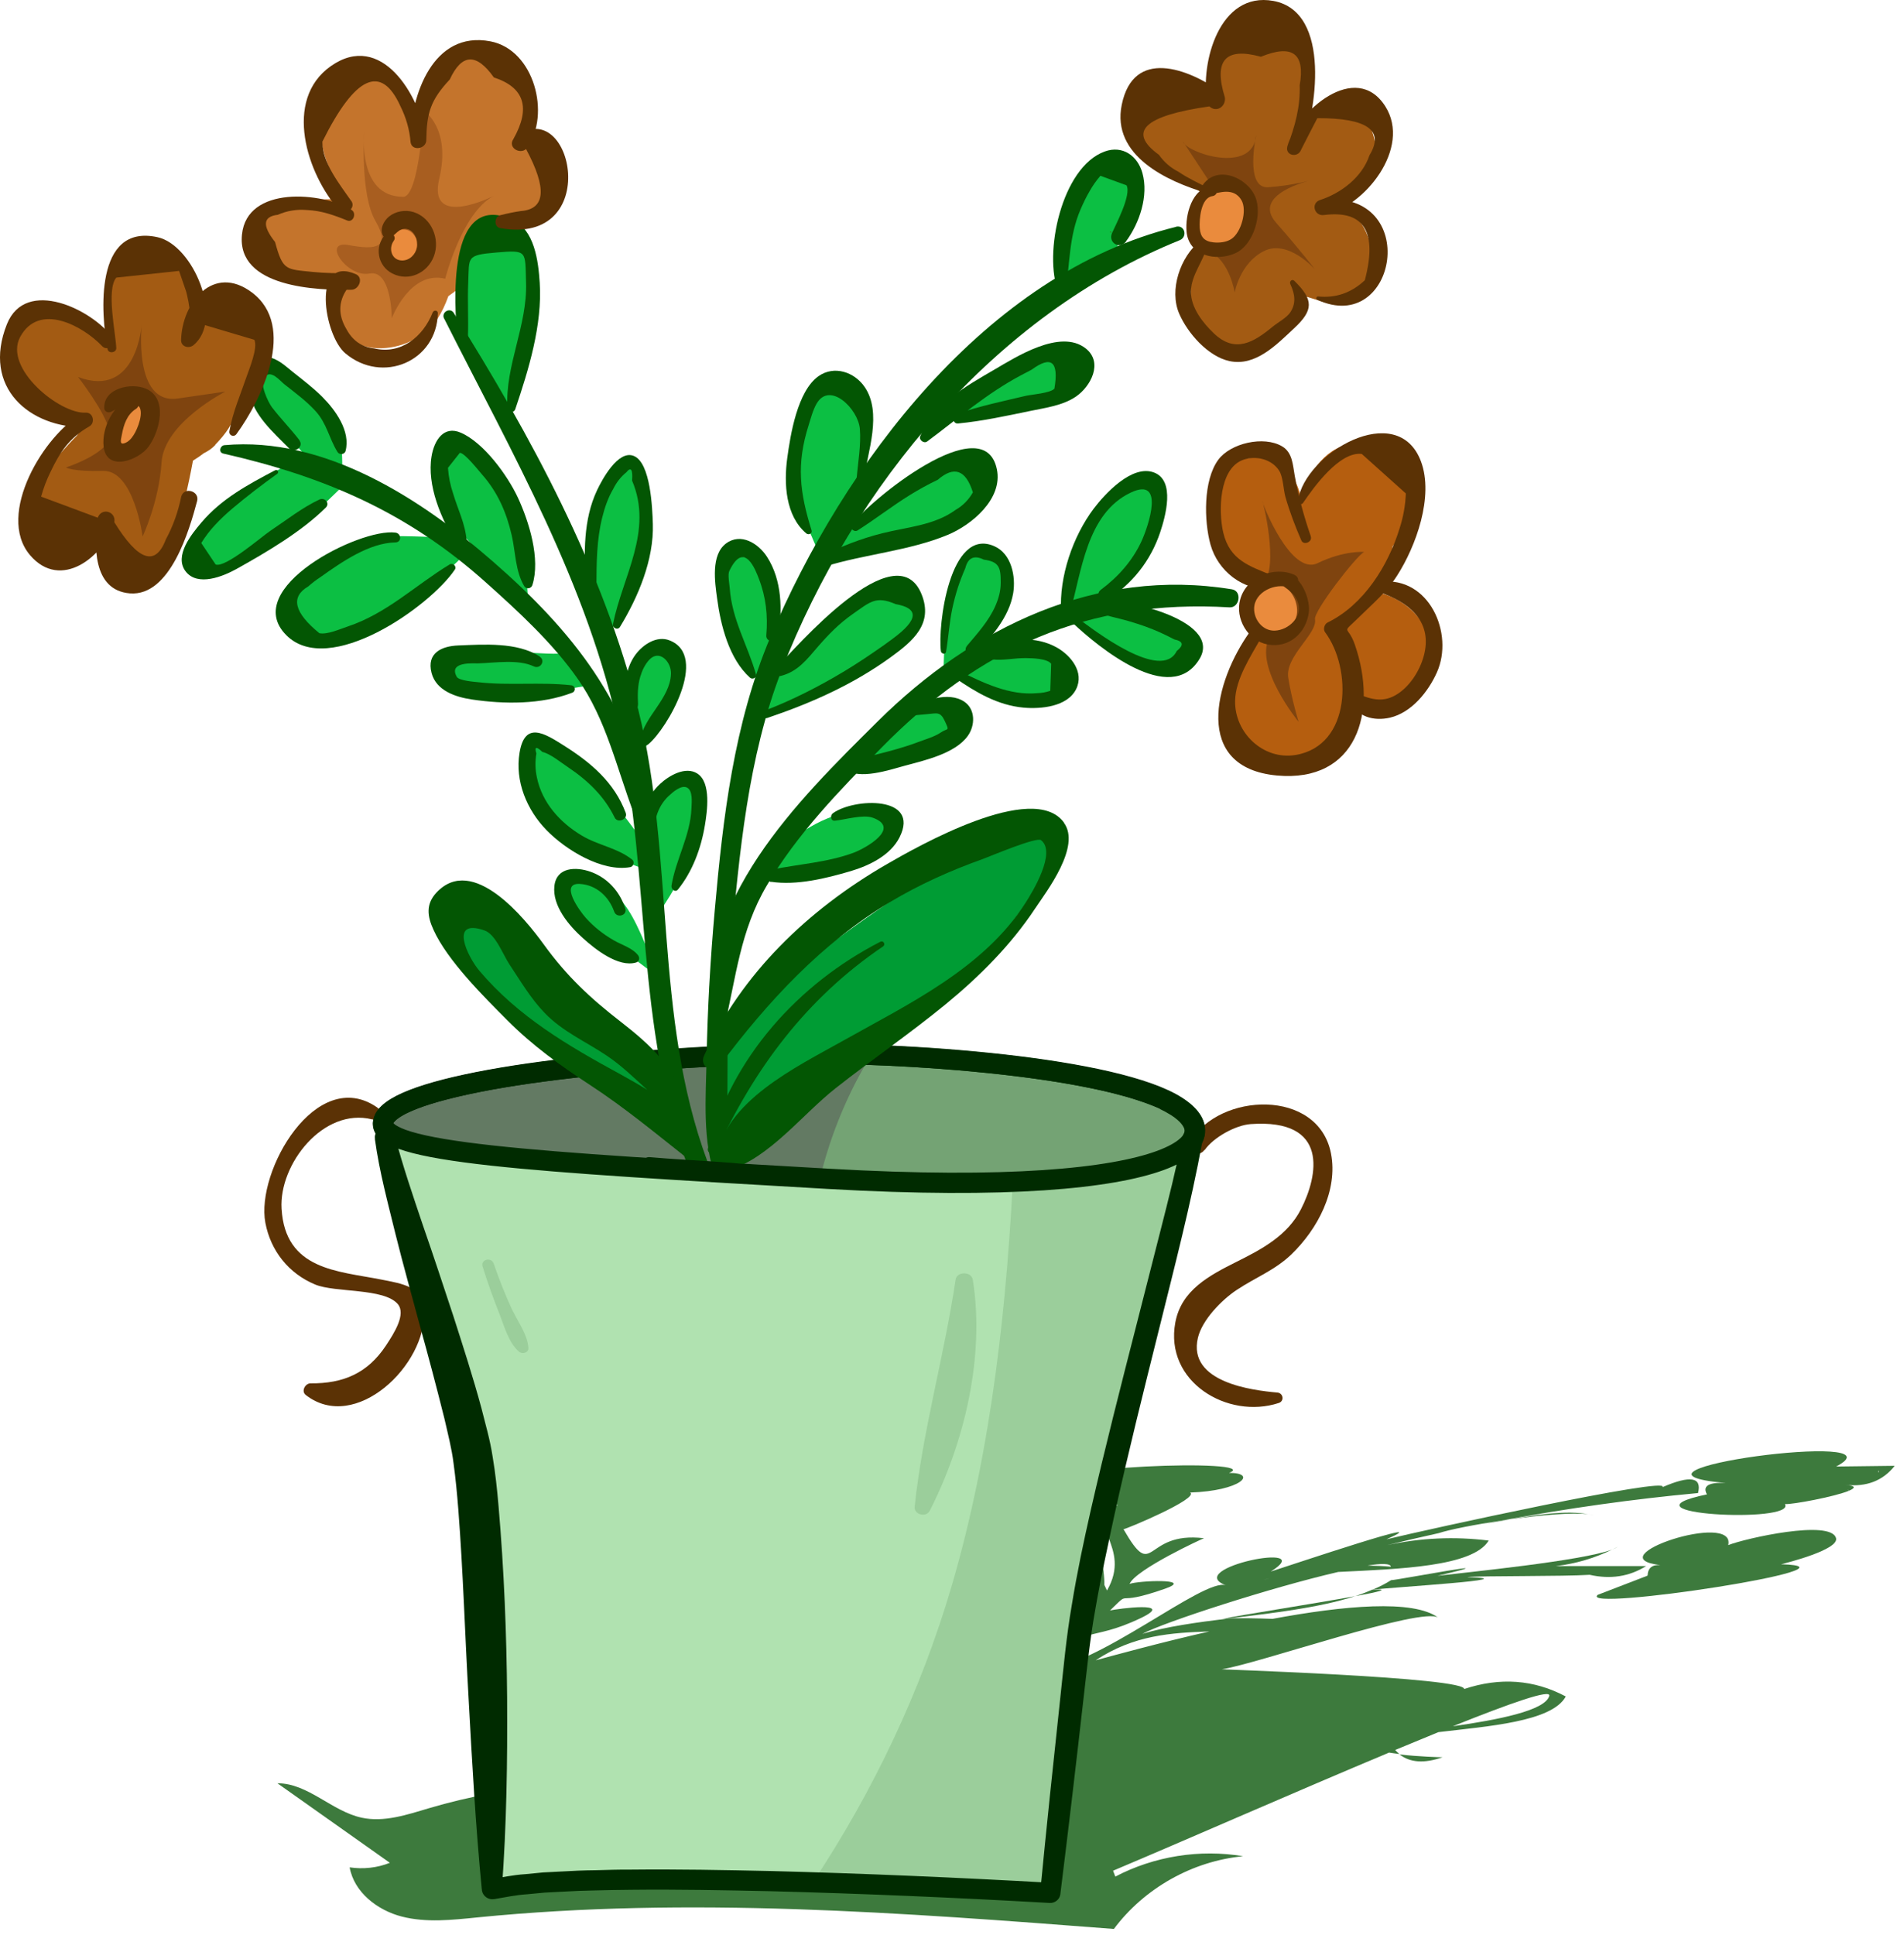 <?xml version="1.0" encoding="UTF-8"?> <svg xmlns="http://www.w3.org/2000/svg" width="188" height="191" viewBox="0 0 188 191" fill="none"><path d="M120.732 159.802c.15-.02.351-.029.591-.039 4.3-.53 8.869-1.041 12.479-2.201-4.04.741-11.49 1.89-13.07 2.24Z" fill="#3D7A3D"></path><path d="M156.822 149.473c.19.03.39.05.56.1-.15-.04-.34-.08-.56-.1Z" fill="#3D7A3D"></path><path d="M149.133 149.982c-.28.04-.561.08-.831.12-.65.12-1.299.23-1.949.35.81-.12 1.76-.29 2.78-.47Z" fill="#3D7A3D"></path><path d="M156.823 149.473c-2.17-.4-5.12.05-7.69.5 3.01-.42 6.1-.69 7.69-.5Z" fill="#3D7A3D"></path><path d="M68.082 170.604c-.8-.1-1.74-.25-2.62-.42.65.47 1.53.61 2.62.42Z" fill="#3D7A3D"></path><path d="M101.752 149.653c.18.02.39.04.63.04.88.06 1.87-.001 2.83-.131-1.27.12-2.54.161-3.46.091Z" fill="#3D7A3D"></path><path d="M59.712 173.043c-.3-.02-.6-.04-.9-.08.21.08.52.1.9.08Z" fill="#3D7A3D"></path><path d="M142.423 173.464c-.24 0-2.341-.06-4.231-.28 1.04.81 2.441.91 4.231.28Z" fill="#3D7A3D"></path><path d="M86.012 155.563c3.96 2.02 8.4-1.01 12.29-1.65.17-.11.33-.21.5-.29-3.97.51-11.6 2.54-12.79 1.94Z" fill="#3D7A3D"></path><path d="M135.503 156.922c-.54.23-1.1.45-1.7.64 2.38-.43 3.56-.73 1.7-.64Z" fill="#3D7A3D"></path><path d="M99.482 153.373c-.23.06-.46.14-.69.25.58-.07 1.09-.12 1.48-.11-.24-.06-.51-.11-.8-.14" fill="#3D7A3D"></path><path d="M103.282 154.383c-.7-.23-1.379-.38-1.869-.29-.98-.36-2.03-.36-3.12-.18-.75.5-1.51 1.28-2.27 2.46.84-1.31 5.769-.81 8.72-.54-.44-.53-.93-1.03-1.46-1.45Z" fill="#3D7A3D"></path><path d="M144.562 166.773c.721-1.22-25.879-2.03-23.889-2 3.68-.58 19.809-6.231 21.349-5.081-2.47-1.84-9.369-1.19-16.379.11-1.49-.06-3.29-.089-4.331-.039-3.16.39-6.17.8-8.52 1.52 2.12-1.15 12.781-4.601 19.341-6.111 6.05-.3 13.299-.51 14.859-3.1-3.37-.42-6.71-.269-10.02.451 1.65-.4 3.33-.8 5.07-1.18 1.14-.37 3.61-.85 6.26-1.25 6.41-1.19 12.871-2.11 19.361-2.71.41-1.58-.77-1.771-3.51-.581.9-1.12-23.54 4.24-27.26 5.15 5.65-2.53-9.381 2.531-11.421 3.181 4.97-3.09-8.82-.31-4.42 1.36-2.14-.81-12.869 8.219-18.159 8.299 4.37-4.68 4.52-2.569 9.75-5.069 3.54-1.7-2.29-.92-3.04-.75 2.34-2.26 0-.231 5.47-2.161 2.88-1.02-2.691-.789-3.541-.459.61-1.44 7.301-4.52 7.351-4.51-6.04-.74-4.861 4.449-7.951-.891.31-.02 7.52-3.05 6.58-3.62 5.01-.16 6.721-1.949 3.841-1.939 3.69-1.43-19.84-.711-17.49 1.399-5.75.03-11.791 1.65-3.171 1.75-2.09.91 7.301.37 9.691 0-3.46 2.06 1.469 4.071-1.081 8.461-.09-.19-.17-.371-.26-.551.02-.66-.109-1.85-.459-3.76-.05-.27-.671-.449-1.621-.559-1.43-2.84-1.86-3.271-1.74-2.571.07 0 .14-.01.21-.02-.07.01-.14.01-.21.02.08.46.39 1.41.8 2.48-3.54-.25-9.519.04-9.879 0 1.85-1.12-.3-2.009-1.82-2.139 1.47-1.93.48-2.37-2.97-1.3 1.06-1.82-24.13 2.239-14.81 2.689-1.22.21-14.64 4.931-2.16 2.571-1.21.87 10.98-1.4 8.99-1.26 1.89-.74 3.71-.84 5.67-1.37.03 0 2.54.26 3.69.5-2.5-.14-9.71-.37-1.44.39 1.93-.24-10.73 2.15-10.77 2.11 2 1.77 13.76-1.52 18.96-.87 1.38-.38 2.69.14 3.8 1.01 1.38.46 2.881 1.289 3.341 1.579-.39 0-1.061-.05-1.871-.13 1.05 1.28 1.76 2.68 1.94 3.36-1.28-.61-10.28-1.099-6.94.601.87.44 1.551.76 2.121 1-1.39-.21-3.091.07-3.431.24-1.06.54 3.701 1.579 4.661 1.889-2.29 1.97-15.95-2.959-15.94-.929 1.41 1.49 3.1 2.49 5.06 3.01-6.79.29-25.16-.78-29.77 3.74-.56.55 1.1 1.069 3.02 1.439-.52-.38-.91-.959-1.14-1.769 2.6-1.79 7.82-2.131 10.96-2.081-2.5.99-2.21 4.061-5.57 3.821-.59.22-1.13.359-1.63.439.36.05.69.08.97.11-2.22.33-7.07 2.181-9.35 2.321 3.86.31 7.63-.201 11.3-1.571-1.16 1.73-2.64 3.331-4.29 4.831-8.23-.64-16.3-.17-24.4 2.23-2.15.64-4.4 1.399-6.6.929-2.96-.63-5.3-3.409-8.33-3.399 3.7 2.62 7.4 5.24 11.1 7.85-1.25.5-2.64.649-3.97.449.44 2.46 2.74 4.24 5.16 4.86 2.42.62 4.97.331 7.45.081 20.88-2.08 41.93-.471 62.849 1.139 3.01-4.03 7.76-6.699 12.76-7.179-4.28-.72-8.779 0-12.619 2.01-.07-.19-.15-.381-.22-.581 6.91-2.91 18.03-7.799 27.25-11.659.33.05.67.1 1.02.14-.15-.12-.281-.25-.411-.4 1.49-.62 2.92-1.21 4.27-1.76 4.84-.58 11.211-1.01 12.571-3.52-3.14-1.67-6.491-1.92-10.051-.73m-7.219-12.08c-.77-.07-1.541-.101-2.311-.111 1.39-.22 2.271-.219 2.311.111Zm-11.94 1.139c-.21.06-.431.111-.641.181.19-.07.411-.121.641-.181Zm-48.411-4.35c-.52.09-1.05.201-1.59.311.51-.12 1.05-.221 1.65-.321-.02 0-.04 0-.06.01Zm16 .26c.12 0 .25-.02.36-.04.04.02.09.051.12.071-.16-.01-.32-.021-.49-.031m10.24 1.801.151.069c-.16 0-.211-.019-.151-.069Zm3.5 5.89c0 .17-.06.22-.24.09.11-.03.18-.06.24-.09Zm-.869 1.179c-.68.57-1.391 1.15-2.091 1.73 0-.5-.229-.85-.589-1.1 1.68.41.94-.86 2.68-.63Zm13.57.47c-5.04 1.15-9.411 2.361-11.231 2.851 3.8-2.51 7.451-2.711 11.231-2.851Zm33.559 6.37c-.42 1.46-5.12 2.361-9.52 2.991 5.76-2.31 9.72-3.701 9.52-2.991Z" fill="#3D7A3D"></path><path d="M135.393 156.932h.109c.01 0 .02-.01.04-.02-.05 0-.099.01-.139.02" fill="#3D7A3D"></path><path d="M144.912 155.673c1.26-.13 9.51-.05 12.05-.22 2.05.46 3.91.18 5.57-.86h-8.93c1.98-.23 3.83-.78 5.58-1.63-3.05 1.13-14.3 2.23-17.25 2.59 8.12-1.9-3.99.43-4.58.43-.55.35-1.17.66-1.82.94 2.05-.26 15.57-1.05 9.38-1.24" fill="#3D7A3D"></path><path d="M159.192 152.953c.24-.09.43-.18.56-.26-.18.1-.38.17-.56.26Z" fill="#3D7A3D"></path><path d="M170.643 152.533c.81-3.45-13.221 1.23-6.691 1.96-.81-.06-1.24.28-1.27 1.04-1.64.63-3.289 1.27-4.929 1.9-1.97 1.72 27.36-2.771 18.11-3.021.67-.16 5.71-1.449 5.43-2.569-.48-1.9-9.01.02-10.65.68" fill="#3D7A3D"></path><path d="M182.603 147.244s-.01-.05-.02-.07h-.03c.01.02.04.04.05.06" fill="#3D7A3D"></path><path d="M187.102 144.692c-1.93.02-3.87.051-5.8.071 7.06-3.7-24.35.44-10.88 1.63h.05c-1.75-.1-2.39.27-1.93 1.12-9.44 1.97 8.86 2.909 7.7.959.74.05 4.87-.72 6.31-1.31-.03-.05-.06-.099-.11-.139.07.04.11.08.13.13.64-.27.71-.501-.38-.581 2.1.23 3.73-.4 4.9-1.89m-1.63.49c.09.05.08.11-.02.18.03-.06.03-.12.02-.18Z" fill="#3D7A3D"></path><path d="M118.943 113.532c.87-1.26 3.05-2.46 4.54-2.57 7.81-.56 6.67 5.1 4.97 8.41-1.33 2.6-3.86 3.94-6.35 5.18-2.67 1.34-5.45 2.78-6.05 5.98-1.1 5.87 5.17 9.61 10.21 7.96.58-.19.45-.98-.14-1.03-2.39-.21-8.89-.98-7.84-5.41.42-1.77 2.35-3.74 3.83-4.72 1.86-1.24 3.77-1.94 5.41-3.52 2.56-2.47 4.61-6.28 3.9-9.95-1.26-6.45-11.02-6.04-13.9-1.17-.54.91.82 1.67 1.4.82" fill="#5B3205"></path><path d="M37.222 109.303c-5.99-4.12-11.98 6.31-11.02 11.4.52 2.77 2.31 5.02 4.93 6.1 1.96.81 6.78.33 8.14 1.92.84.99-.33 2.84-1.17 4.11-1.8 2.71-4.18 3.75-7.44 3.72-.53 0-.95.78-.47 1.15 4.89 3.81 11.96-2.97 11.69-8.35-.12-2.36-2.08-2.62-4.26-3.05-4.31-.85-9.46-.94-9.82-6.99-.26-4.39 4.12-10.01 8.93-8.82.73.18 1.1-.77.5-1.18" fill="#5B3205"></path><path d="M114.942 108.532c-7.66-3.57-28.599-4.94-40.849-4.42-20.94.87-35.74 3.57-36.25 6.64-.1.58.36 1.08 1.37 1.53h-1.2c1.02 5.79 6.81 22.47 8.51 30.64 1.7 8.17 2.04 43.58 2.04 43.58 9.53-2.38 55.15.34 55.15.34s1.02-10.89 2.72-24.51c1.68-13.4 9.45-39.64 11.31-49.89.76-1.34-.35-2.76-2.8-3.9" fill="#B0E2B0"></path><path d="M114.942 108.533c-3.18-1.49-8.659-2.59-14.859-3.33.11 3.14.17 6.23.03 9.21-.63 14.03-2.171 28.57-6.131 42.09-3.03 10.36-7.72 20.25-13.71 29.29 12.37.39 23.43 1.05 23.43 1.05s1.021-10.89 2.721-24.51c1.68-13.4 9.449-39.64 11.309-49.89.76-1.34-.35-2.76-2.8-3.9" fill="#9BCE9B"></path><path d="M74.093 104.102c-20.94.87-35.74 3.57-36.25 6.64-.51 3.06 14.35 3.92 43.92 5.62 35.57 2.04 40.85-4.25 33.19-7.83-7.66-3.57-28.6-4.94-40.85-4.42" fill="#74A374"></path><path d="M86.022 104.123c-4.34-.16-8.48-.17-11.93-.02-20.94.87-35.74 3.57-36.26 6.64-.51 3.04 14.09 3.9 43.13 5.57 1.07-4.39 2.79-8.49 5.06-12.19Z" fill="#637A63"></path><path d="M114.512 109.434c-2.92-1.26-6.23-1.95-9.51-2.52-3.29-.55-6.63-.93-9.97-1.23-6.69-.57-13.42-.81-20.12-.61-6.72.26-13.45.71-20.1 1.55-3.32.42-6.65.93-9.87 1.7-1.6.39-3.21.84-4.62 1.49-.35.16-.68.34-.95.54-.27.18-.51.42-.54.52 0 .04-.02.05-.02 0 0-.04-.02-.03.04.04.12.13.42.31.74.45.51.22.74.81.52 1.32-.16.37-.53.6-.92.6h-1.19l.98-1.17c.77 2.93 1.79 5.92 2.79 8.88 1.03 2.96 2.01 5.95 3 8.94.96 3 1.94 6.01 2.77 9.09.39 1.57.84 3.06 1.1 4.77.28 1.65.44 3.23.58 4.83.55 6.35.8 12.64.85 18.95.04 6.3-.05 12.6-.52 18.91l-1.24-.95c1.19-.21 2.39-.46 3.55-.53l1.75-.17 1.74-.09c1.16-.07 2.32-.12 3.48-.13 1.16-.03 2.31-.07 3.47-.06 4.62-.05 9.23.04 13.84.14 9.22.24 18.41.64 27.619 1.16l-1.05.91c.61-6.3 1.271-12.59 1.951-18.88.34-3.14.619-6.3 1.169-9.46.51-3.15 1.17-6.26 1.87-9.35 1.41-6.18 2.98-12.31 4.55-18.44l2.34-9.18c.78-3.05 1.55-6.11 2.16-9.17.02-.1.05-.19.09-.27l.021-.05c.11-.21.129-.34.079-.53-.06-.19-.22-.45-.47-.7-.49-.49-1.22-.92-1.96-1.27m.851-1.81c.87.42 1.75.9 2.54 1.67.39.39.77.88.97 1.56.21.67.08 1.51-.26 2.07l.119-.32c-1.16 6.3-2.76 12.4-4.28 18.54-1.53 6.13-3.06 12.25-4.42 18.4-.66 3.08-1.339 6.15-1.869 9.23-.56 3.06-.861 6.2-1.231 9.34-.71 6.27-1.45 12.54-2.23 18.8v.03c-.07.53-.539.9-1.059.87-9.171-.52-18.37-.92-27.55-1.16-4.59-.1-9.19-.19-13.77-.14-1.15 0-2.29.04-3.43.06-1.15.02-2.29.06-3.42.13l-1.71.09-1.68.16c-1.14.07-2.2.3-3.27.48h-.02c-.57.1-1.12-.29-1.21-.86v-.1h-.01c-.61-6.27-.96-12.54-1.3-18.81-.36-6.26-.54-12.54-1.02-18.72-.12-1.54-.27-3.09-.47-4.54-.17-1.41-.57-2.95-.91-4.44-.75-3-1.55-6.03-2.39-9.05-.81-3.03-1.67-6.06-2.43-9.12-.75-3.07-1.58-6.1-2.03-9.35v-.07c-.08-.53.29-1.02.82-1.09H39.192l-.4 1.91c-.44-.21-.9-.42-1.38-.9-.23-.23-.48-.59-.57-1.05-.04-.23-.04-.46 0-.67.05-.19.11-.39.18-.56.34-.67.79-.98 1.19-1.29.42-.29.83-.51 1.25-.71 1.66-.77 3.33-1.21 5-1.63 3.35-.8 6.71-1.31 10.09-1.74 6.75-.84 13.51-1.3 20.28-1.56 6.81-.21 13.59.03 20.36.61 3.38.3 6.76.68 10.13 1.25 3.37.59 6.73 1.26 10.02 2.68" fill="#002B00"></path><path d="M74.093 104.102c-20.94.87-35.74 3.57-36.25 6.64-.51 3.06 14.35 3.92 43.92 5.62 35.57 2.04 40.85-4.25 33.19-7.83-7.66-3.57-28.6-4.94-40.85-4.42l-.01-.01Z" stroke="#002B00" stroke-width="2" stroke-linecap="round" stroke-linejoin="round"></path><path d="M96.052 126.323c-.13-.83-1.57-.85-1.7 0-1.1 7.48-3.26 14.92-4.04 22.41-.08.79 1.14 1.09 1.49.4 3.44-6.75 5.46-15.26 4.25-22.82" fill="#9BCE9B"></path><path d="M50.673 129.504c-.74-1.55-1.36-3.15-1.93-4.78-.24-.68-1.31-.4-1.09.3.5 1.6 1.06 3.17 1.68 4.72.48 1.23.89 2.8 1.91 3.68.32.28.98.12.93-.39-.11-1.3-.93-2.38-1.49-3.54" fill="#9BCE9B"></path><path d="M136.052 58.444c.86-1.24 1.38-2.71 1.46-4.52.23-.26.43-.5.56-.73.65-1.08.97-2.05 1.08-3.08.35-.67.48-1.49.24-2.41-.66-2.53-2.83-4.2-5.51-3.96-2.97.26-4.45 2.72-5.48 5.2-.12-.57-.32-1.12-.68-1.67-1.72-2.65-5.42-2.79-7.42-.42-1.71 2.04-1.29 4.96.08 7.06 1.01 1.55 2.42 2.37 3.88 3.23-.4.53-.63 1.24-.56 2.14.03.35.07.66.12.98-.11.59-.21 1.18-.32 1.78-.26.63-.28 1.23-.16 1.77-.07.13-.12.23-.14.29-.21.51-.39 1.03-.54 1.55-.59.85-.98 1.97-1.05 3.39-.12 2.43 1.37 4.77 3.55 5.58 1.43 1.59 3.84 2.14 5.75.04.76-.84 1.33-1.69 1.74-2.57.46-.8.85-1.65 1.15-2.53.5.02 1.02 0 1.56-.1.06-.01.11-.03.17-.05 1.11.13 2.3-.13 3.44-.96 4.76-3.47 1.59-8.97-2.92-9.98" fill="#B55E0F"></path><path d="M124.712 57.574c1.64-1.56-.069-8.36-.069-8.11s2.81 7.4 5.45 6.13c2.64-1.28 4.599-1.11 4.599-1.11-.8.42-4.989 5.84-4.849 6.64.25 1.45-2.981 3.66-2.641 5.79.34 2.13 1.02 4.34 1.02 4.34s-4.419-5.41-2.889-8.32c1.53-2.91-.621-5.35-.621-5.35" fill="#7F440F"></path><path d="M129.942 10.934c-.34.25-.789.64-1.279 1.04-.04-1.88.129-3.94.079-5.1-.12-2.54-2.45-4.56-5.03-3.83-.47.13-.949.27-1.419.4-2.62.74-3.48 3.54-2.37 5.83l.2.41c-1.51-.99-3.141-1.38-5.151-1.45-1.66-.06-3.489 1.58-3.319 3.32.48 4.82 4.29 5.29 7.19 7.64-.31 1.27-.831 1.87-.591 3.22.1.56.28.93.52 1.34-.33.73-.51 1.5-.52 2.31-.48.96-.709 1.97-.689 2.94-.04.4-.04.83 0 1.29.38 3.36 3.929 5.03 6.969 4.08 1.9-.59 3.06-3.57 3.92-5.21 1.63.28 3.51 1.55 5.01.27 1.82-1.55 2.461-3.89 1.601-6.1-.43-1.1-.98-1.94-1.98-2.58-.11-.05-.231-.1-.341-.15.98-1.32 1.98-2.65 2.7-4.17 1.51-3.22-1.91-8.13-5.5-5.5Z" fill="#A35B13"></path><path d="M116.812 13.973c.301 1.09 6.93 3.34 7.23-.68 0 0-1.19 5.36 1.19 5.19 2.38-.17 4.171-.68 4.171-.68s-5.871 1.36-3.411 4.17c2.47 2.81 3.831 4.6 3.831 4.6s-2.641-2.98-5.021-1.79c-2.38 1.19-2.889 4.08-2.889 4.08s-.511-3.15-2.471-4c-1.96-.85 1.96-3.06 1.28-4.94" fill="#7F440F"></path><path d="M21.252 43.903c1.15-1.2 1.7-2.06 2.2-3.48 1.49-2.49 3.01-5.46 1.74-7.74-.48-.86-1.45-1.53-2.35-1.84-.66-.22-1.49.01-2.1-.21-1.29-.46-1.76-1.22-2.09-2.46-.06-.29-.13-.58-.2-.88-.83-3.17-4.73-2.98-6.21-.95-1.97 1.27-2.05 4.1-1.28 6.58-1.56-.89-3.21-1.58-4.66-2.08-4.68-1.63-7.48 5.47-3.32 7.88 1.36.79 2.9 1.66 4.52 2.41.33.33.57.53.74.63-.12.4-.35.83-.66 1.25-.93.9-1.79 2.02-2.83 3-3.48 3.35.96 8.42 4.69 6.66.83 3.52 6.29 4.36 7.74.18.85-2.43 1.41-4.88 1.87-7.38.37-.23.73-.47 1.06-.73.4-.19.8-.45 1.16-.83" fill="#A35B13"></path><path d="M53.822 15.882c-.21-.41-.43-.83-.64-1.24-.26-.5-.66-.91-1.13-1.22.48-1.06.35-3.0.15-3.82-.47-2.01-1.73-3.32-3.58-4.22-2.1-1.03-4.4-.05-5.17 1.81-1.15 1.13-1.8 2.68-2.15 4.41-.24.11-.47.24-.68.4-.13-.4-.26-.79-.4-1.15-.71-1.83-2.08-3.3-4.22-3.3-6.31 0-4.85 8.45-1.84 11.66-.24.14-.48.29-.7.46-2.19-.05-4.29.17-5.58.4-4.21.75-2.64 6.45.93 6.86 1.1.13 2.44.33 3.84.47.15.18.32.35.49.5-.26.73-.39 1.51-.31 2.29.52 5.64 7.88 5.09 10.38 1.25.42-.64.77-1.4 1.06-2.21 2.7-1.88 4.24-3.69 3.62-6.85.39.06.79.09 1.18.06 3.21 1.44 6.41-3.36 4.76-6.56" fill="#C4742C"></path><path d="M78.432 82.702c2.55-2.04 6.51-3.45 8.42-2.17 1.92 1.28-.25 3.58-.25 3.58s-6.89 3.06-10.72 2.3c-3.83-.77 2.55-3.7 2.55-3.7" fill="#0CBF43"></path><path d="M39.792 19.424c-4.53 0-3.83-6.38-3.83-6.38s-.42 6.13 1.11 8.77c1.53 2.64.08 2.89-2.64 2.38-2.72-.51-.17 3.23 2.04 2.81 2.21-.43 2.21 4.42 2.21 4.42s1.79-4.77 5.28-3.91c0 0 1.62-6.47 4.77-8.17 0 0-6.55 3.32-5.36-1.7 1.19-5.02-1.53-6.72-1.53-6.72s-.43 8.51-2.04 8.51" fill="#A85E20"></path><path d="M86.093 73.253c2.17-1.28 3.57-4.21 6.51-3.32 2.94.89 2.68 2.04 1.66 3.06-1.02 1.02-9.45 2.94-9.45 2.94l1.28-2.68Z" fill="#0CBF43"></path><path d="M99.362 63.553s-4.21 1.02-4.08 2.55c.13 1.53 3.45 2.68 5.49 2.94 2.04.26 4.98-.51 4.47-2.04-.51-1.53-1.53-3.58-5.87-3.45" fill="#0CBF43"></path><path d="M106.262 60.483c1.15 2.3 6.26 5.03 8.49 5.45 2.23.42 4.13.01 3.24-2.14-.89-2.16-9.18-4.33-9.18-4.33l-2.55 1.02Z" fill="#0CBF43"></path><path d="M110.472 58.064c1.92-1.53 5.47-9.91 3.76-10.38-1.71-.47-3.759-.47-5.419 2.21-1.66 2.68-4.341 8.3-3.831 9.96.51 1.66 5.49-1.79 5.49-1.79Z" fill="#0CBF43"></path><path d="M98.922 60.032c.44-1.58 1-6.59-1.45-5.87-2.45.71-3.47 3.65-3.85 5.31-.38 1.66-.51 8.42-.51 8.42l4.21-4.98 1.6-2.88Z" fill="#0CBF43"></path><path d="M92.603 41.462c4.85-3.83 10.601-7.79 12.001-6.51 1.4 1.28 1.02 3.96 1.02 3.96s-4.471 1.15-7.661 2.04c-3.19.89-5.36.51-5.36.51Z" fill="#0CBF43"></path><path d="M105.112 28.312c-.64-2.81.89-10.72 2.68-12 1.79-1.28 3.83-1.02 4.08 1.15.26 2.17-1.79 7.53-1.79 7.53l-4.98 3.32h.01Z" fill="#0CBF43"></path><path d="M83.532 50.012c1.91-2.81 3.32-7.66 1.28-10.34-2.04-2.68-3.83-1.92-4.72 0-.89 1.91-3.32 4.98-1.53 9.45 1.79 4.47 2.68 6.3 2.68 6.3l2.3-5.41h-.01Z" fill="#0CBF43"></path><path d="M7.702 37.214c5.87 2.21 6.3-5.28 6.3-5.28s-.91 8.07 3.57 7.4c2.3-.34 4.68-.68 4.68-.68s-6.04 3.06-6.3 6.98c-.25 3.91-1.87 7.32-1.87 7.32s-.85-6.55-3.91-6.47c-3.06.08-3.66-.34-3.66-.34s4.77-1.53 4.34-3.49c-.42-1.96-3.15-5.45-3.15-5.45" fill="#7F440F"></path><path d="M76.772 63.804c-.25-3.7-.25-8.04-2.68-8.68-2.43-.64-2.94.26-2.55 2.43.38 2.17.04 4.95 1.4 7.02 1.36 2.07 2.55 3.45 2.55 3.45l1.28-4.21v-.01Z" fill="#0CBF43"></path><path d="M75.752 66.744s3.7-3.32 6.51-5.23c2.81-1.91 4.5-4.9 6.38-3.45 1.88 1.45 2.68 3.57 1.28 4.72-1.4 1.15-7.92 5.49-9.7 6-1.79.51-5.9 2.71-5.9 2.71l1.43-4.75Z" fill="#0CBF43"></path><path d="M81.362 54.993c2.81-1.02 7.02-.77 10.21-2.43 3.19-1.66 6.26-1.91 5.36-4.72-.89-2.81-2.17-2.94-4.34-1.79-2.17 1.15-5.49 4.34-7.53 5.23-2.04.89-3.7 3.7-3.7 3.7" fill="#0CBF43"></path><path d="M64.382 80.403c.51-1.91 2.43-4.21 3.83-3.58 1.4.64 1.02 2.68.51 5.75-.51 3.06-3.58 7.4-3.58 7.4l-.77-9.57h.01Z" fill="#0CBF43"></path><path d="M63.242 74.654c1.02-2.04 3.19-4.47 3.32-5.87.13-1.4 1.26-5.27-.77-4.99-2.03.27-3.05 1.93-3.18 3.59-.13 1.66.26 4.85.26 4.85l.38 2.43-.01-.01Z" fill="#0CBF43"></path><path d="M59.923 63.162c1.02-2.3 3.96-6.51 3.7-9.96-.26-3.45.55-6.26-.87-7.02-1.42-.76-4.12 3.07-4.05 5.18.07 2.1-.18 7.21-.18 7.21l1.4 4.6v-.01Z" fill="#0CBF43"></path><path d="M50.342 41.464c0-3.06 2.42-7.66 2.17-10.98-.26-3.32-.38-7.92-3.06-6.77-2.68 1.15-3.96 1.15-3.96 3.96 0 2.81.51 7.53.51 7.53l4.34 6.26Z" fill="#0CBF43"></path><path d="M64.262 84.232c-2.17-3.32-5.74-7.91-8.17-9.19-2.43-1.28-3.96-2.55-3.7.64.26 3.19 1.53 7.15 5.36 8.17 3.83 1.02 6.38 2.17 6.38 2.17l.13-1.79Z" fill="#0CBF43"></path><path d="M63.753 93.294c-1.28-3.06-2.17-4.47-3.45-5.23-1.28-.77-4.49-2.13-4.6-1.13-.12 1-.63 3.56 2.56 5.09 3.19 1.53 6.26 4.09 6.26 4.09l-.77-2.81v-.01Z" fill="#0CBF43"></path><path d="M56.092 64.443c-2.17.38-7.15-.64-9.83.26-2.68.89-2.68 2.42-.38 3.45 2.3 1.02 10.09-.13 10.09-.13l2.3-.38-2.17-3.19-.01-.01Z" fill="#0CBF43"></path><path d="M45.872 54.742c-1.29 1.29-5.97 5.75-8.68 6.77-2.71 1.02-5.54 3.63-7.4 1.28-1.87-2.35-1.65-3.83.13-5.42 1.78-1.6 5.49-4.28 7.91-4.41 2.42-.13 6.25.13 6.25.13l1.79 1.66v-.01Z" fill="#0CBF43"></path><path d="M44.983 52.063c-.64-2.3-2.3-7.02-.38-7.66 1.92-.64 3.96 1.4 5.62 4.47 1.66 3.06 1.92 10.6 1.92 10.6l-7.15-7.4-.01-.01Z" fill="#0CBF43"></path><path d="M33.752 47.083c.13-2.17.13-6.64-2.81-7.79-2.94-1.15-3.45-5.36-4.85-2.55-1.4 2.81-2.71.6.56 4.32s4.55 5 4.55 5l2.55 1.02Z" fill="#0CBF43"></path><path d="M28.772 45.684c-2.3 1.02-8.42 5.49-9.19 7.28-.77 1.79 0 3.57 1.66 3.57s9.57-5.62 9.57-5.62l3.83-3.7-5.87-1.53Z" fill="#0CBF43"></path><path d="M121.643 58.173c-13.42-2.19-25.63 3.77-34.97 13.03-7.99 7.92-17.96 17.67-16.5 30.01.08.7 1.14.99 1.34.18 1.18-4.95 1.55-9.49 4.21-14 3-5.09 7.16-9.35 11.27-13.54 9.71-9.91 20.43-14.73 34.41-13.9 1 .06 1.26-1.61.24-1.78Z" fill="#035603"></path><path d="M43.863 31.462c6.73 13.36 14.17 26.16 17.33 40.97 3.01 14.13 1.58 28.94 6.71 42.65.44 1.18 2.36.68 1.91-.53-5.28-14.3-3.17-29.8-6.78-44.45-3.43-13.89-10.67-27.16-18.22-39.2-.38-.61-1.28-.08-.96.56" fill="#035603"></path><path d="M22.052 44.773c9.99 2.27 18.18 5.79 25.9 12.7 3.21 2.87 6.6 5.98 9.08 9.52 2.85 4.06 3.85 8.83 5.58 13.38.36.94 1.68.58 1.51-.42-1.8-10.44-7.59-17.66-15.39-24.47-7.14-6.24-16.67-12.43-26.57-11.54-.44.04-.61.72-.11.83Z" fill="#035603"></path><path d="M75.762 70.873c4.37-1.48 8.49-3.31 12.23-6.03 2.14-1.56 4.19-3.26 3-6.19-2.52-6.2-12.44 5.29-14.35 7.3-.32.33 0 .88.45.77 1.68-.42 2.57-1.62 3.67-2.89 1.07-1.23 2.09-2.28 3.45-3.23 1.68-1.17 2.26-1.82 4.22-.97 2.34.41 2.25 1.55-.29 3.42-.56.42-1.12.82-1.7 1.21-1 .69-2.02 1.36-3.06 1.99-2.5 1.5-5.11 2.84-7.83 3.88-.45.17-.27.9.2.74" fill="#035603"></path><path d="M81.382 55.942c3.97-1.24 8.39-1.56 12.21-3.15 2.33-.97 5.44-3.52 4.84-6.46-1.26-6.21-12.72 3.19-14.32 5.47-.24.34.22.77.56.56 1.75-1.11 3.4-2.4 5.16-3.49.89-.55 1.81-1.06 2.76-1.51 1.61-1.4 2.77-.99 3.47 1.24-.42.74-.99 1.32-1.71 1.73-2.08 1.53-4.83 1.7-7.25 2.31-2.16.54-4.14 1.34-6.13 2.32-.54.27-.16 1.15.41.97" fill="#035603"></path><path d="M94.592 41.803c2.4-.23 4.78-.75 7.15-1.24 1.5-.31 3.19-.53 4.49-1.41 1.47-1 2.73-3.37.97-4.76-2.51-1.98-6.92.87-9.03 2.1-2.8 1.63-6.04 3.43-7.31 6.57-.15.36.36.75.68.52 3.09-2.29 5.88-4.75 9.33-6.57.33-.17.66-.35.99-.52 1.95-1.43 2.7-.81 2.25 1.87-.4.45-2.31.59-2.78.7-2.3.54-4.63 1.03-6.86 1.8-.47.17-.44.99.13.94" fill="#035603"></path><path d="M109.662 22.963c.06 0 .06-.1 0-.1s-.06.1 0 .1Z" fill="#5B3205"></path><path d="M111.192 23.813c1.33-1.81 2.23-4.48 1.61-6.73-.47-1.7-1.96-2.77-3.72-2.13-4.29 1.55-6.07 10.14-4.58 13.85.12.29.65.4.71 0 .43-2.79.33-5.44 1.47-8.11.27-.62.55-1.22.9-1.81.3-.54.66-1.05 1.07-1.53.86.31 1.72.62 2.58.94.51.94-1.08 3.91-1.43 4.71-.42.96.78 1.67 1.4.82" fill="#035603"></path><path d="M85.272 47.343c.42-2.72 1.85-6.62.1-9.15-1.02-1.48-3-2.14-4.54-1.07-2.11 1.48-2.79 5.83-3.1 8.1-.34 2.51-.18 5.69 1.88 7.43.22.19.62.02.52-.3-1.16-3.74-1.52-6.5-.29-10.37.22-.7.42-1.5.79-2.14 1.3-2.24 4.1.51 4.27 2.49.13 1.59-.19 3.33-.32 4.92-.03.39.63.49.69.09Z" fill="#035603"></path><path d="M76.812 62.874c.47-2.61.41-5.62-1.09-7.93-.84-1.29-2.56-2.39-4.03-1.3-1.52 1.13-1.1 3.85-.89 5.4.35 2.67 1.18 5.99 3.25 7.85.25.23.69 0 .59-.34-.84-2.93-2.37-5.37-2.59-8.52-.03-.4-.21-1.31-.04-1.67 1.5-3.15 2.64.05 2.91.74.71 1.83.91 3.67.74 5.62-.06.66 1.05.82 1.17.16" fill="#035603"></path><path d="M96.362 64.603c1.53-1.79 3.27-3.64 3.68-6.05.27-1.64-.16-3.89-1.87-4.64-4.43-1.94-5.59 7.93-5.27 10.36.03.26.45.38.51.07.24-1.42.32-2.86.62-4.28.15-.71.34-1.41.56-2.1.21-.63.45-1.26.72-1.87.26-1.04.87-1.32 1.83-.85 1.5.2 1.68.77 1.67 2.27 0 .82-.2 1.54-.52 2.28-.65 1.49-1.76 2.71-2.8 3.94-.5.6.35 1.46.86.86" fill="#035603"></path><path d="M109.313 59.223c2.49-1.58 4.3-3.87 5.24-6.67.51-1.53 1.529-5.1-.601-5.91-2.17-.83-4.87 2.12-5.97 3.58-2.06 2.75-3.409 6.7-3.209 10.14.03.49.73.62.87.12 1.15-3.97 1.62-9.77 5.99-11.85 3.44-1.64 1.759 3.3 1.089 4.77-.89 1.94-2.31 3.54-4.02 4.81-.6.44-.059 1.44.601 1.03" fill="#035603"></path><path d="M105.952 61.524c2.4 2.25 9.63 8.32 12.5 3.5 2.34-3.94-8.249-6.24-10.599-5.67-.36.09-.441.62-.101.8 1.23.65 2.62.82 3.94 1.23.96.29 1.9.62 2.82 1.03.49.22.97.46 1.45.71.88.18.95.56.23 1.14-1.51 3.06-8.129-2-9.809-3.28-.31-.24-.701.28-.421.54" fill="#035603"></path><path d="M94.272 66.904c2.08 1.43 4.24 2.72 6.81 2.95 1.67.15 4.32-.08 5.18-1.84.81-1.66-.51-3.3-1.9-4.09-1.98-1.13-4.84-1.07-6.71.2-.45.31-.24.9.26.96 1.17.15 2.28-.15 3.45-.12.53.01 2.04.03 2.43.56l-.09 2.67c-.42.14-.86.22-1.3.23-2.72.25-5.35-1.03-7.72-2.21-.47-.23-.84.41-.41.7" fill="#035603"></path><path d="M90.062 70.632c.47-.03.94-.1 1.41-.13 1.04-.08 1.36-.31 1.82.68.49 1.06.3.65-.39 1.12-.62.42-1.5.67-2.19.93-.98.37-1.98.67-2.99.94-.63.17-1.26.32-1.9.48-.25.05-.5.12-.75.19-.53.06-.88.38-1.04.98.31-.05.3-.47.08-.61-.03-.02-.06-.04-.1-.06-.14-.09-.35-.06-.46.06-.03.03-.07.07-.1.1-.15.16-.19.47 0 .62 1.36 1.09 4.37.07 5.87-.34 1.92-.52 4.97-1.19 6.23-2.94.74-1.02.79-2.64-.36-3.4-1.54-1.02-4.09-.17-5.35.88-.2.16-.04.52.21.51" fill="#035603"></path><path d="M76.133 87.042c2.53.38 5.42-.33 7.86-1.05 1.82-.54 3.93-1.55 4.83-3.34 2.08-4.14-4.52-3.89-6.59-2.37-.28.2-.23.77.2.73 1.02-.1 2.79-.64 3.75-.29 2.8 1.01-.67 2.99-1.89 3.45-2.61.97-5.44 1.12-8.15 1.68-.58.12-.61 1.11 0 1.21" fill="#035603"></path><path d="M129.432 52.954c-.68-1.96-1.22-3.95-1.59-5.99-.19-1.04-.21-2.29-1.24-2.9-1.82-1.08-5.1-.32-6.31 1.32-1.5 2.04-1.41 6.06-.77 8.37.72 2.6 3.23 4.6 5.97 4.37.78-.06.87-1.02.18-1.3-2.31-.95-4.24-1.51-4.89-4.26-.48-2.05-.45-6.35 2.01-7.19 1.23-.42 2.8-.05 3.52 1.1.39.63.41 1.88.61 2.58.42 1.47.96 2.89 1.57 4.29.23.53 1.12.15.93-.39" fill="#5B3205"></path><path d="M123.442 62.322c-3.54 4.92-5.729 13.46 2.651 14.23 7.86.71 9.99-6.24 7.69-12.9-.72-2.1-1.45-.9.48-2.8 1.34-1.32 2.649-2.41 3.679-4.02 1.86-2.89 3.661-7.83 2.361-11.29-2.31-6.15-11.46-.81-12.14 3.87-.04.31.33.5.51.22 1.03-1.52 3.6-5.1 5.79-4.82l4.35 3.9c-.05 1.17-.25 2.31-.61 3.42-1.13 3.7-3.54 7.57-7.12 9.32-.31.15-.46.66-.25.95 2.68 3.58 2.61 11.19-2.89 12.12-3.21.54-6.05-2.19-5.99-5.34.04-2.15 1.53-4.38 2.56-6.21.4-.71-.621-1.27-1.081-.63" fill="#5B3205"></path><path d="M136.192 58.453c2.77.93 5.211 2.75 4.451 6.06-.34 1.48-1.3 3.09-2.59 3.95-1.42.95-2.59.59-4.01.04-.38-.14-.74.28-.63.63.47 1.65 2.27 2.07 3.83 1.71 2.14-.5 3.79-2.57 4.64-4.48 1.71-3.83-.77-9.49-5.54-8.93-.56.07-.721.82-.141 1.01" fill="#5B3205"></path><path d="M119.332 18.583c-1-.52-2.06-1-2.99-1.64-.77-.39-1.4-.94-1.91-1.66-3.13-2.27-1.47-3.86 4.98-4.78.72.66 1.66-.01 1.53-.89-1.13-3.65.05-4.98 3.56-4.01 3.1-1.27 4.38-.33 3.83 2.81.07 2.12-.47 4.1-1.23 6.05.45.12.89.25 1.34.37.54-1.06 1.08-2.12 1.63-3.17 4.93-.01 6.65 1.21 5.15 3.66-.72 2.17-2.81 3.75-4.88 4.42-.95.31-.56 1.64.41 1.48 3.93-.49 5.27 1.66 4.01 6.44-1.32 1.24-2.86 1.78-4.62 1.6-.17 0-.24.25-.09.32 7.9 3.67 10.37-10.89.49-9.87.07.5.14 1 .2 1.5 3.97-.76 8.66-6.6 6.04-10.72-2.92-4.58-8.72.5-9.67 3.96-.24.89 1 1.17 1.34.37 1.5-3.58 3.1-13.65-2.71-14.73-5.37-.99-7.23 6.16-6.55 9.99.45-.34.9-.69 1.34-1.03-3.21-2.27-8.61-4.36-9.77 1.28-1.04 5.05 4.52 7.59 8.38 8.72.28.08.48-.35.2-.49" fill="#5B3205"></path><path d="M127.403 28.043c.48 1.02.57 1.89.02 2.76-.35.55-1.241 1.02-1.741 1.43-1.87 1.54-3.699 2.68-5.799.7-1.1-1.04-2.31-2.57-2.29-4.15.02-1.69 1.269-3 1.619-4.59.1-.44-.38-.67-.71-.41-1.96 1.55-3.09 4.85-2.06 7.2.83 1.91 2.831 4.2 4.951 4.66 2.59.56 4.67-1.64 6.38-3.23 1.94-1.8 1.94-2.82.03-4.69-.22-.22-.52.05-.4.31" fill="#5B3205"></path><path d="M46.202 33.303c.07-1.79-.05-3.6.03-5.38.11-2.57-.24-2.74 2.81-3 3.08-.26 2.8-.14 2.9 2.97.14 4.26-2.08 8.19-1.84 12.38.03.45.64.54.78.11 1.32-3.9 2.68-8.32 2.41-12.49-.14-2.11-.5-5.21-2.71-6.21-6.58-2.95-5.7 8.71-5.42 11.62.06.65 1.01.67 1.03 0" fill="#035603"></path><path d="M58.892 57.803c.01-2.25.02-4.51.57-6.71.24-.98.58-1.97 1.1-2.85.32-.64.74-1.18 1.28-1.62.46-.57.65-.29.57.82 2.11 4.96-.94 9.46-1.88 14.14-.08.41.46.67.69.29 1.8-2.95 3.35-6.64 3.24-10.15-.05-1.53-.21-6.05-1.89-6.72-1.55-.62-3.14 2.38-3.61 3.37-1.4 2.96-1.28 6.24-1.15 9.43.03.69 1.07.7 1.08 0Z" fill="#035603"></path><path d="M63.002 69.544c-.05-.91-.05-1.84.21-2.72.18-.62.47-1.25.92-1.72.98-1.02 2.17.22 2.12 1.43-.11 2.44-2.58 4.14-3.05 6.45-.1.5.44.79.82.48 1.86-1.54 6.02-8.71 2.09-10.25-1.26-.5-2.62.41-3.36 1.4-1.03 1.39-1.16 3.27-1.03 4.93.07.8 1.31.82 1.27 0" fill="#035603"></path><path d="M64.612 82.143c-.02-1.31.41-2.61 1.38-3.54.42-.4 1.29-1.17 1.86-.85.57.32.45 1.41.42 2.07-.11 2.67-1.55 5.02-1.97 7.61-.05.33.37.71.64.37 1.44-1.78 2.29-4.09 2.66-6.35.22-1.33.64-4.2-.74-5.09-1.17-.76-2.81.2-3.69 1.02-1.33 1.25-1.93 2.95-1.73 4.75.08.73 1.19.77 1.17 0" fill="#035603"></path><path d="M46.072 53.362c-.13-1.67-.86-3.05-1.33-4.64-.28-.82-.45-1.67-.51-2.54.39-.49.78-.98 1.17-1.48.47-.02 1.85 1.75 2.18 2.12 1.55 1.75 2.42 3.74 2.94 6 .39 1.68.35 3.54 1.24 5.04.2.33.69.25.8-.1.83-2.58-.33-6.28-1.43-8.65-1.02-2.18-3.34-5.39-5.61-6.39-1.71-.76-2.65.75-2.91 2.32-.48 2.87.96 6.23 2.46 8.61.26.42 1.03.29.99-.27" fill="#035603"></path><path d="M29.592 43.484c-.87-1.13-1.87-2.15-2.74-3.28-.36-.48-1.3-2.39-.72-3.02.65-.71 1.48.38 1.96.76 1.05.83 2.16 1.64 3.06 2.63 1.12 1.22 1.34 2.7 2.17 4.04.19.31.7.27.8-.1.51-1.95-1-4.04-2.31-5.35-.89-.89-1.91-1.66-2.89-2.44-.72-.57-1.5-1.35-2.46-1.46-1.95-.23-1.99 2.1-1.82 3.43.29 2.24 2.43 4.06 3.92 5.58.5.5 1.46-.18 1.01-.78" fill="#035603"></path><path d="M11.162 33.384c-2.04-2.84-8.62-6.04-10.48-1.38-2.49 6.25 2.23 10.24 7.8 10.18-.12-.45-.24-.9-.36-1.35-3.71 1.99-8.57 9.94-5.16 13.96 3.04 3.58 7.35.12 8.34-3.24-.55-.15-1.09-.3-1.64-.45-.37 2.61-.57 7.17 3.17 7.47 3.99.31 5.88-6.3 6.63-9.11.27-1.01-1.31-1.45-1.57-.43-.3 1.48-.8 2.89-1.52 4.22-1.02 2.69-2.72 2.12-5.08-1.7.18-1.08-1.26-1.49-1.64-.45l-5.59-2.08c.23-.84.54-1.65.92-2.43.94-1.98 1.87-3.37 3.85-4.51.6-.34.37-1.39-.36-1.35-2.55.16-8.15-4.37-6.48-7.47 1.86-3.45 6.17-1.12 8.11.92.51.54 1.51-.18 1.06-.81" fill="#5B3205"></path><path d="M11.482 34.353c-.07-1.53-1-5.75 0-6.95 2.07-.22 4.14-.44 6.2-.66.24.69.48 1.38.71 2.07.24.99.82 3.34-.31 4.25l1.23.51c.05-.57.1-1.14.15-1.71l5.65 1.68c.38.79-.53 2.94-.79 3.71-.61 1.78-1.34 3.44-1.67 5.3-.08.43.44.65.7.29 2.49-3.42 6-10.64 1.5-13.99-3.79-2.82-6.88 1.01-6.97 4.71-.02.67.77.88 1.22.51 3.05-2.5-0-9.88-3.55-10.66-6.24-1.37-5.61 7.55-4.93 11.05.09.48.88.37.86-.12" fill="#5B3205"></path><path d="M27.183 46.413c-2.7 1.42-5.3 2.81-7.31 5.18-.94 1.11-2.71 3.27-1.55 4.8 1.19 1.56 3.74.49 5.05-.24 2.96-1.65 6.39-3.67 8.8-6.05.43-.43-.11-1.03-.62-.8-1.73.81-3.29 2.05-4.88 3.11-.85.57-4.42 3.67-5.38 3.31-.47-.71-.95-1.41-1.42-2.12.39-.63.84-1.22 1.35-1.77.54-.59 1.13-1.13 1.74-1.65 1.41-1.19 2.91-2.34 4.41-3.41.21-.15.03-.47-.2-.35" fill="#035603"></path><path d="M39.033 52.573c-3.51-.45-15.33 5.5-10.78 10.11 4.2 4.27 14.23-2.83 16.66-6.46.21-.32-.2-.7-.51-.51-3.44 2.09-6.17 4.83-10.1 6.14-.76.25-1.99.81-2.77.65-2.5-2.04-2.87-3.58-1.09-4.62.38-.34.79-.65 1.22-.93 2.08-1.48 4.78-3.36 7.38-3.41.64-.01.6-.89 0-.97" fill="#035603"></path><path d="M53.282 64.793c-2.23-1.42-5.49-1.18-8.02-1.08-1.63.06-3.17.73-2.65 2.72.46 1.75 2.37 2.37 3.95 2.61 3.21.48 6.87.51 9.93-.66.4-.16.33-.69-.1-.74-3.04-.34-6.12.05-9.17-.3-.39-.04-1.9-.15-2.12-.53-.86-1.53 1.64-1.32 2.13-1.33 1.66-.05 3.94-.43 5.48.3.65.3 1.19-.58.57-.97" fill="#035603"></path><path d="M61.792 80.264c-1.13-3.04-3.45-4.99-6.13-6.68-1.94-1.23-3.84-2.4-4.36.71-.47 2.81.71 5.65 2.66 7.65 1.9 1.95 5.49 4.16 8.28 3.65.31-.06.44-.53.19-.73-1.44-1.16-3.38-1.42-4.98-2.38-2.15-1.28-3.93-3.24-4.44-5.75-.17-.78-.18-1.57-.05-2.36-.21-.67-.01-.72.59-.15.82.19 1.85 1.06 2.55 1.52 1.94 1.3 3.56 2.85 4.59 4.96.29.6 1.32.18 1.09-.46" fill="#035603"></path><path d="M61.742 89.693c-.53-1.68-1.75-3.04-3.43-3.64-1.44-.51-3.35-.47-3.57 1.39-.23 1.99 1.46 3.95 2.82 5.17 1.21 1.09 3.49 2.91 5.24 2.4.34-.1.39-.48.19-.73-.58-.73-1.62-1.01-2.42-1.48-1.02-.59-1.96-1.33-2.75-2.22-.61-.69-2.59-3.43-.58-3.33 1.62.09 2.88 1.24 3.4 2.73.24.69 1.32.4 1.1-.3" fill="#035603"></path><path d="M34.692 19.853c-1.13-1.63-2.89-3.8-2.86-5.87 3.24-6.51 5.81-7.68 7.7-3.51.57 1.14.91 2.33 1.01 3.58.14.9 1.54.65 1.55-.21.04-2.69.41-3.95 2.32-6 1.18-2.56 2.63-2.63 4.35-.2 3.03.99 3.66 3.02 1.92 6.1-.55.8.61 1.53 1.26.97 2.09 3.9 1.92 5.94-.52 6.12-.68.1-1.35.24-2.02.41-.62.14-.65 1.17 0 1.28 10.17 1.78 7.15-13.22 1.56-9.07.37.37.73.73 1.1 1.1 2.32-3.27.7-9.63-3.63-10.47-5.72-1.1-7.87 5.39-7.92 9.75.52-.07 1.03-.14 1.55-.21-.64-4.24-4.42-10.59-9.39-7.1-4.76 3.35-2.34 10.71.83 14.24.57.63 1.68-.21 1.19-.92" fill="#5B3205"></path><path d="M34.712 20.713c-2.91-1.76-10.33-2.42-10.82 2.44-.54 5.25 7.49 5.52 10.82 5.45.75-.02 1.21-1.2.42-1.54-4.38-1.91-3.18 6.02-1.03 7.82 3.65 3.06 9.03.81 9.13-3.97 0-.31-.41-.32-.51-.07-.96 2.43-3.15 4.17-5.77 3.55-1.2-.12-2.12-.75-2.74-1.89-.84-1.41-.81-2.74.08-4.01.14-.51.28-1.03.42-1.54-1.29.03-2.55.02-3.84-.11-2.64-.28-2.94-.1-3.71-2.95-1.29-1.63-1.2-2.52.27-2.69.91-.4 1.87-.56 2.88-.47 1.39.05 2.69.51 3.96 1.03.61.25.97-.72.44-1.04" fill="#5B3205"></path><path d="M102.173 81.163c-3.12-.12-7.171 2.98-9.731 4.71-4 2.71-8 5.42-11.84 8.34-2.34 1.78-4.65 3.66-6.48 5.96-2.12 2.66-2.86 5.28-3.93 8.38-.59 1.69.48 3.98 2.56 3.68 1.3-.19 2.22-1.32 3.09-2.3 5.05-5.73 12.37-8.84 18.67-13.17 1.72-1.18 3.4-2.49 4.54-4.23.41-.63.75-1.3 1.19-1.91.76-1.05 1.81-1.86 2.54-2.93 1.34-1.95 2.16-6.42-.6-6.53" fill="#009C34"></path><path d="M105.043 81.183c-3.03-4.13-14.45 2.37-17.56 4.17-7.68 4.45-14.27 10.74-17.96 18.851-.5 1.09.88 1.87 1.58.93 4.69-6.25 10.04-12.05 16.78-16.09 2.91-1.74 5.97-3.11 9.16-4.25.67-.24 5.3-2.21 5.75-1.86 1.55 1.21-.86 5.13-1.51 6.15-4.13 6.5-11.56 10.01-18.04 13.65-4.55 2.56-11.83 6.01-12.54 11.77-.08.66.73 1.18 1.31 1 4.02-1.27 7.2-5.491 10.49-8.081 3.58-2.82 7.34-5.399 10.87-8.289 3.36-2.76 6.45-5.85 8.86-9.49 1.14-1.71 4.53-6.11 2.81-8.44" fill="#035603"></path><path d="M116.122 22.393c-18.77 4.61-32.88 23.5-40.06 40.51-3.6 8.53-4.68 17.82-5.49 26.97-.43 4.81-.71 9.65-.8 14.479-.07 3.92-.47 8.36.95 12.08.13.34.57.27.61-.08.95-7.49.12-15.359.83-22.95.84-9.12 1.68-18.68 5.03-27.27 7.07-18.14 21.01-35.04 39.29-42.42.8-.32.52-1.54-.37-1.33" fill="#035603"></path><path d="M65.662 109.764c-1.53-5.62-6.89-7.4-9.83-10.47-2.94-3.06-5.49-12.51-8.94-10.6-3.45 1.91-1.66 5.36-1.66 5.36s3.57 5.36 9.32 9.45c5.75 4.09 11.11 6.26 11.11 6.26Z" fill="#009C34"></path><path d="M69.322 113.943c-.44-1.62-1.32-2.93-2.43-4.04.43.1.82-.35.73-.79-.75-3.58-3.48-6.04-6.3-8.23-3.05-2.36-5.38-4.54-7.64-7.67-1.8-2.48-6.99-8.96-10.59-5.1-1.07 1.15-.9 2.34-.29 3.67 1.37 3.04 4.98 6.61 7.31 8.95 2.43 2.44 5.15 4.41 8.03 6.29 3.58 2.33 6.71 4.95 10.05 7.58.5.4 1.34.05 1.14-.66m-22.02-18.14c-1.08-1.28-3.06-5.2.52-3.96 1.11.38 1.81 2.36 2.48 3.37 1.09 1.64 2.09 3.35 3.47 4.78 1.76 1.83 4 2.79 6.08 4.18 1.49.99 2.75 2.23 4.05 3.41-.86-.54-1.76-1.04-2.64-1.53-5.16-2.81-10.11-5.69-13.96-10.25Z" fill="#035603"></path><path d="M70.692 113.703c3.77-8.22 8.94-15.16 16.5-20.28.28-.19.04-.62-.27-.46-8.14 4.18-14.67 11.45-17.02 20.4-.12.45.58.79.79.33" fill="#035603"></path><path d="M125.323 57.424c-1.44 0-2.82 1.27-2.75 2.75.07 1.49 1.21 2.75 2.75 2.75 1.44 0 2.82-1.27 2.75-2.75-.07-1.49-1.21-2.75-2.75-2.75Z" fill="#EA8B3D"></path><path d="M127.852 56.762c-2.02-.93-4.77.16-5.39 2.39-.54 1.91.75 4.11 2.72 4.47 2.11.38 3.78-1.14 4.05-3.16.2-1.54-1.119-4.54-3.119-3.78-.23.09-.331.36-.151.55.8.83 1.85 1.07 2.22 2.32.41 1.37-.959 2.65-2.309 2.7-1.18.04-2.061-1.06-2.041-2.19.03-1.64 2.11-2.57 3.5-2.06.71.26 1.21-.91.52-1.23" fill="#5B3205"></path><path d="M123.143 20.372c-.04-.1-.091-.19-.131-.29-.07-.23-.179-.46-.349-.68-.31-.4-.691-.63-1.121-.75-.47-.19-.99-.24-1.53-.06-.54.17-.96.47-1.27.85-.71.72-1.09 1.79-1.05 2.81.07 1.9 2.09 3.15 3.79 2.18 1.34-.77 2.211-2.54 1.651-4.06" fill="#EA8B3D"></path><path d="M41.042 23.453c-.26-.45-.6-.78-1.18-.8-.5-.02-.92.23-1.25.59-.53.57-.56 1.3-.27 1.99.49 1.17 2.1 1.6 3.02.66.7-.72.52-1.97-.33-2.44" fill="#EA8B3D"></path><path d="M13.842 40.182c-.63-.37-1.32-.1-1.71.45-.31.43-.58.89-.81 1.37-.33.72-.55 1.34-.18 2.11.28.58 1.12.75 1.64.43.61-.37.73-.9.96-1.52.14-.39.34-.76.56-1.12.35-.58.13-1.37-.45-1.71" fill="#EA8B3D"></path><path d="M119.702 18.373c-2 .13-2.69 2.83-2.54 4.5.21 2.37 2.92 2.99 4.84 2.11 1.78-.82 2.68-3.86 1.93-5.59-.85-1.95-3.88-3.16-5.24-1.03-.29.46.19 1 .68.88 1.11-.27 2.47-.74 3.21.52.59 1.02-.04 3.21-1 3.83-.49.32-1.19.4-1.78.33-.89-.1-1.27-.53-1.34-1.4-.06-.84.1-3 1.24-3.16.63-.08.67-1.06 0-1.02" fill="#5B3205"></path><path d="M12.962 39.213c-1.75.69-2.94 3-2.73 4.87.29 2.54 3.44 1.35 4.42.03 1.13-1.53 1.96-4.78-.23-5.74-1.44-.63-4.18-.07-4.13 1.89 0 .36.37.54.68.39.72-.35 1.39-.98 2.26-.83 1.19.21.52 2.09.13 2.83-.2.38-.49.82-.89 1.02-.75.37-.53-.26-.44-.76.18-.98.5-1.99 1.39-2.55.57-.36.2-1.41-.48-1.14" fill="#5B3205"></path><path d="M38.062 23.144c-1.13 1.18-.78 3.13.69 3.86 1.63.82 3.46-.06 4.09-1.71.64-1.69-.23-3.8-2.01-4.36-.81-.25-1.77-.09-2.43.45-.54.44-.97 1.31-.54 1.95.14.22.43.31.66.17.51-.31.89-1.01 1.59-.91.82.11 1.18 1.12 1.05 1.83-.13.71-.73 1.3-1.47 1.29-1.04-.02-1.36-1.2-.81-1.95.35-.48-.41-1.04-.81-.62" fill="#5B3205"></path><path d="M63.972 115.464c4.11 1.19 8.85 1.79 13.04.67.36-.1.41-.71 0-.78-4.21-.71-8.61-.75-12.87-1.13-.73-.07-.83 1.05-.17 1.24Z" fill="#002B00"></path></svg> 